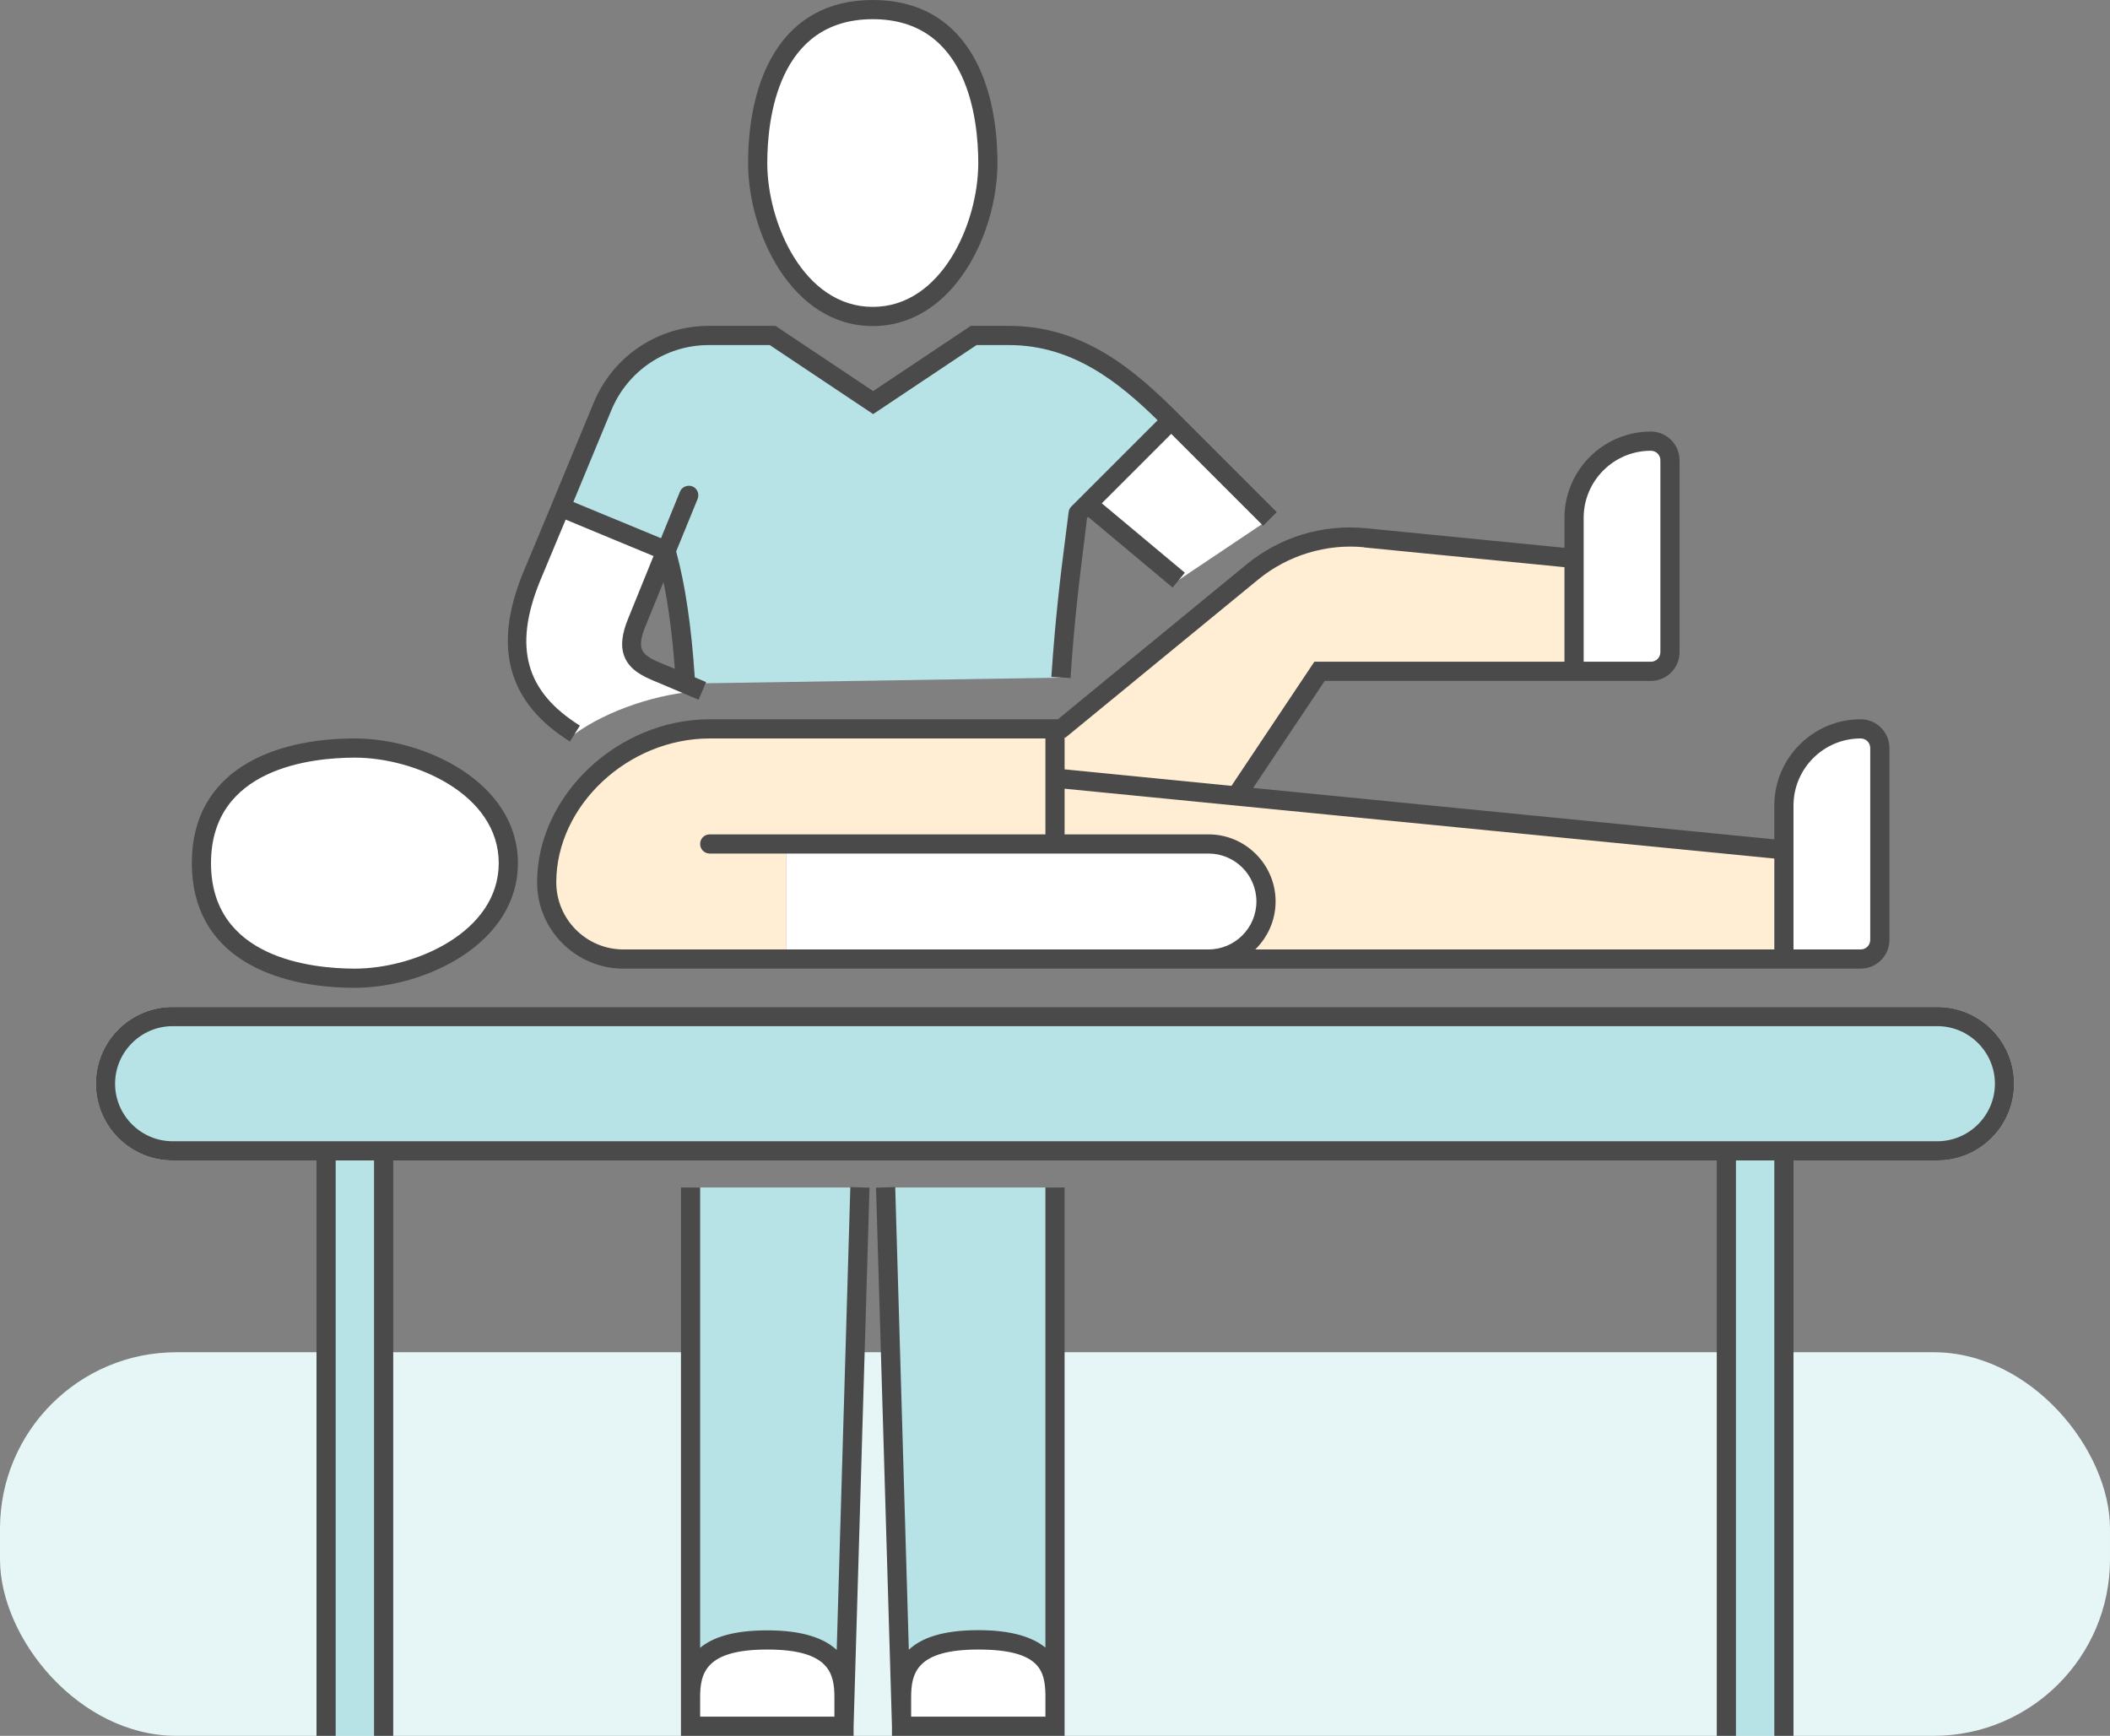 <svg xmlns="http://www.w3.org/2000/svg" id="Ebene_2" viewBox="0 0 110 90.5"><rect x="0" y="0" width="110" height="90.5" fill="#808080" stroke="none"/><defs><style>.cls-1{fill:#ffeed4;}.cls-1,.cls-2,.cls-3,.cls-4,.cls-5{stroke-width:0px;}.cls-2{fill:#fff;}.cls-3{fill:#e6f6f7;}.cls-4{fill:#4a4a4a;}.cls-5{fill:#b8e3e6;}</style></defs><g id="_"><g id="Icon_7"><rect id="BG" class="cls-3" y="70.5" width="110" height="20" rx="9.2" ry="9.2"></rect><g id="Colors"><path class="cls-5" d="m46.96,88.5l-.79-26.59h8.83v26.59c0-1.56-.48-3-4-3s-4.04,1.44-4.04,3Zm-2.91,0l.79-26.59h-8.83v26.59c0-1.56.48-3,4-3s4.04,1.44,4.04,3Zm-8.31-52.86l19.55-.31c.25-3.8.61-6.22.89-8.55l4.86-4.86c-2.31-2.31-4.85-4.42-8.46-4.42h-1.84l-5.24,3.5-5.24-3.5h-3.33c-2.43,0-4.61,1.46-5.54,3.7l-2.17,5.24,5.5,2.28c.51,1.78.85,4.07,1.02,6.92Zm65.26,16.86H9c-2.21,0-4,1.79-4,4s1.79,4,4,4h8v30h3v-30h70v30h3v-30h8c2.21,0,4-1.79,4-4s-1.79-4-4-4Z"></path><path class="cls-1" d="m64.45,41.5l28.55,2.81v5.69h-30c1.66,0,3-1.34,3-3s-1.34-3-3-3h-22v6h-8.5c-2.21,0-4-1.79-4-4,0-4.42,4.08-8,8.5-8h18.33l9.97-8.18c1.64-1.35,3.75-1.99,5.86-1.78l10.9,1.07v5.89h-13.27l-4.34,6.5Z"></path><path class="cls-2" d="m36,88.5c0-1.56.48-3,4-3s4,1.44,4,3v1.5h-8v-1.5Zm19,0c0-1.56-.48-3-4-3s-4,1.44-4,3v1.5h8v-1.5Zm-3.5-80c0-2.41-.58-8-6-8s-6,5.59-6,8c0,3.35,2.08,8,6,8s6-4.65,6-8Zm-25,36.5c0-3.91-4.65-6-8-6-2.41,0-8,.58-8,6s5.59,6,8,6c3.35,0,8-2.08,8-6Zm70.5-7c-2.21,0-4,1.79-4,4v8h4c.55,0,1-.45,1-1v-10c0-.55-.45-1-1-1Zm-10.94-15c-2.21,0-4,1.79-4,4v8h4c.55,0,1-.45,1-1v-10c0-.55-.45-1-1-1Zm-19.87,4.07l-5.15-5.15-4.36,4.36,4.75,3.97,4.76-3.19Zm-31.9,7.97c-1.02-.42-1.81-.9-1.08-2.62l1.5-3.69-5.5-2.28-1.53,3.67c-1.68,4.16-.32,6.52,2.28,8.15,1.67-1.23,4.44-2.16,6.64-2.24l-2.32-.98Zm31.71,11.96c0-1.66-1.34-3-3-3h-22v6h22c1.66,0,3-1.34,3-3Z"></path></g><path id="Line" class="cls-4" d="m43.62,86.02c-.65-.6-1.75-1.02-3.62-1.02-1.76,0-2.84.36-3.5.91v-24s-1,0-1,0v26.59s0,1,0,1v1h9v-.49l.83-28.09-1-.03-.71,24.12Zm-3.62-.02c3.23,0,3.5,1.24,3.5,2.5v1h-7v-1c0-1.26.27-2.5,3.5-2.5Zm14.5-24.09v23.99c-.66-.54-1.74-.91-3.5-.91-1.87,0-2.97.41-3.62,1.02l-.71-24.12-1,.03.83,28.09v.49h9v-2s0-.08,0-.13v-26.46s-1,0-1,0Zm-7,26.59c0-1.26.27-2.5,3.5-2.5s3.47,1.13,3.5,2.33v1.17h-7v-1Zm-2-71.5c4.21,0,6.5-4.85,6.5-8.5,0-4.28-1.67-8.5-6.5-8.5s-6.5,4.22-6.5,8.5c0,3.65,2.29,8.5,6.5,8.5Zm0-16c4.96,0,5.5,5.24,5.5,7.5,0,3.14-1.91,7.5-5.5,7.5s-5.5-4.36-5.5-7.5c0-2.26.54-7.5,5.5-7.5Zm-15.8,37.68l.53-.85c-2.83-1.77-3.48-4.09-2.08-7.53l1.34-3.21,4.58,1.9-1.31,3.23c-.35.83-.42,1.5-.2,2.03.28.68.94,1,1.54,1.25l2.32.98.39-.92-.59-.25c-.18-2.69-.5-4.84-.97-6.56l1.12-2.74c.1-.26-.02-.55-.27-.65-.25-.1-.55.02-.65.27l-.99,2.43-4.57-1.89,1.98-4.78c.85-2.06,2.85-3.4,5.08-3.4h3.18l5.39,3.6,5.39-3.6h1.69c3.34,0,5.75,1.96,7.75,3.92l-4.51,4.51c-.08.08-.12.19-.13.29,0,0-.17,1.33-.17,1.33-.25,1.94-.52,4.14-.73,7.25l1,.06c.2-3.07.48-5.26.72-7.18l.14-1.16.06-.06,4.4,3.68.64-.77-4.33-3.62,3.62-3.62,4.79,4.79.71-.71-5.15-5.15c-2.21-2.21-4.89-4.56-8.81-4.56h-1.99l-5.09,3.4-5.09-3.4h-3.48c-2.64,0-5,1.58-6,4.01l-2.22,5.36-1.48,3.55c-1.57,3.87-.76,6.74,2.48,8.76Zm5.48-3.81l-.7-.29c-.54-.22-.89-.42-1.01-.71-.11-.27-.05-.7.2-1.27l.92-2.26c.26,1.28.46,2.78.59,4.53Zm65.82,17.63H9c-2.21,0-4,1.79-4,4s1.79,4,4,4h7.5v30h1v-30h2v30h1v-30h69v30h1v-30h2v30h1v-30h7.5c2.21,0,4-1.79,4-4s-1.79-4-4-4Zm0,7H9c-1.65,0-3-1.35-3-3s1.35-3,3-3h92c1.65,0,3,1.35,3,3s-1.35,3-3,3Zm-82.5-8c3.65,0,8.5-2.29,8.5-6.5s-4.85-6.5-8.5-6.5c-4.28,0-8.5,1.67-8.5,6.5s4.22,6.5,8.5,6.5Zm0-12c3.14,0,7.5,1.91,7.5,5.5s-4.36,5.5-7.5,5.5c-2.25,0-7.5-.54-7.5-5.5s5.25-5.5,7.5-5.5Zm36.65-2h-18.15c-4.79,0-9,3.97-9,8.5,0,2.48,2.02,4.5,4.5,4.5h64.5c.83,0,1.5-.67,1.5-1.5v-10c0-.83-.67-1.5-1.5-1.5-2.48,0-4.5,2.02-4.5,4.5v1.76l-27.17-2.68,3.73-5.58h13s4,0,4,0c.83,0,1.5-.67,1.5-1.5v-10c0-.83-.67-1.5-1.5-1.5-2.48,0-4.5,2.02-4.5,4.5v1.56l-10.35-1.02c-2.27-.22-4.47.45-6.23,1.89l-9.83,8.07Zm-22.65,12c-1.93,0-3.5-1.57-3.5-3.5,0-4,3.74-7.5,8-7.5h17.5v5h-17.5c-.28,0-.5.22-.5.5s.22.5.5.5h26c1.38,0,2.5,1.12,2.5,2.5s-1.12,2.5-2.5,2.5h-30.5Zm61-7.5c0-1.93,1.57-3.5,3.5-3.5.28,0,.5.22.5.5v10c0,.28-.22.5-.5.5h-3.5v-7.5Zm-1,7.5h-27.06c.65-.64,1.06-1.52,1.06-2.5,0-1.93-1.57-3.5-3.5-3.5h-7.5v-2.38l37,3.64v4.74Zm-9.94-22.5c0-1.93,1.57-3.5,3.5-3.5.28,0,.5.22.5.5v10c0,.28-.22.5-.5.5h-3.5v-7.5Zm-11.45,1.54l10.45,1.03v4.93h-13.04s-4.32,6.47-4.32,6.47l-8.7-.86v-1.68l.03.04,10.08-8.27c1.53-1.25,3.54-1.86,5.49-1.67Z"></path></g></g></svg>